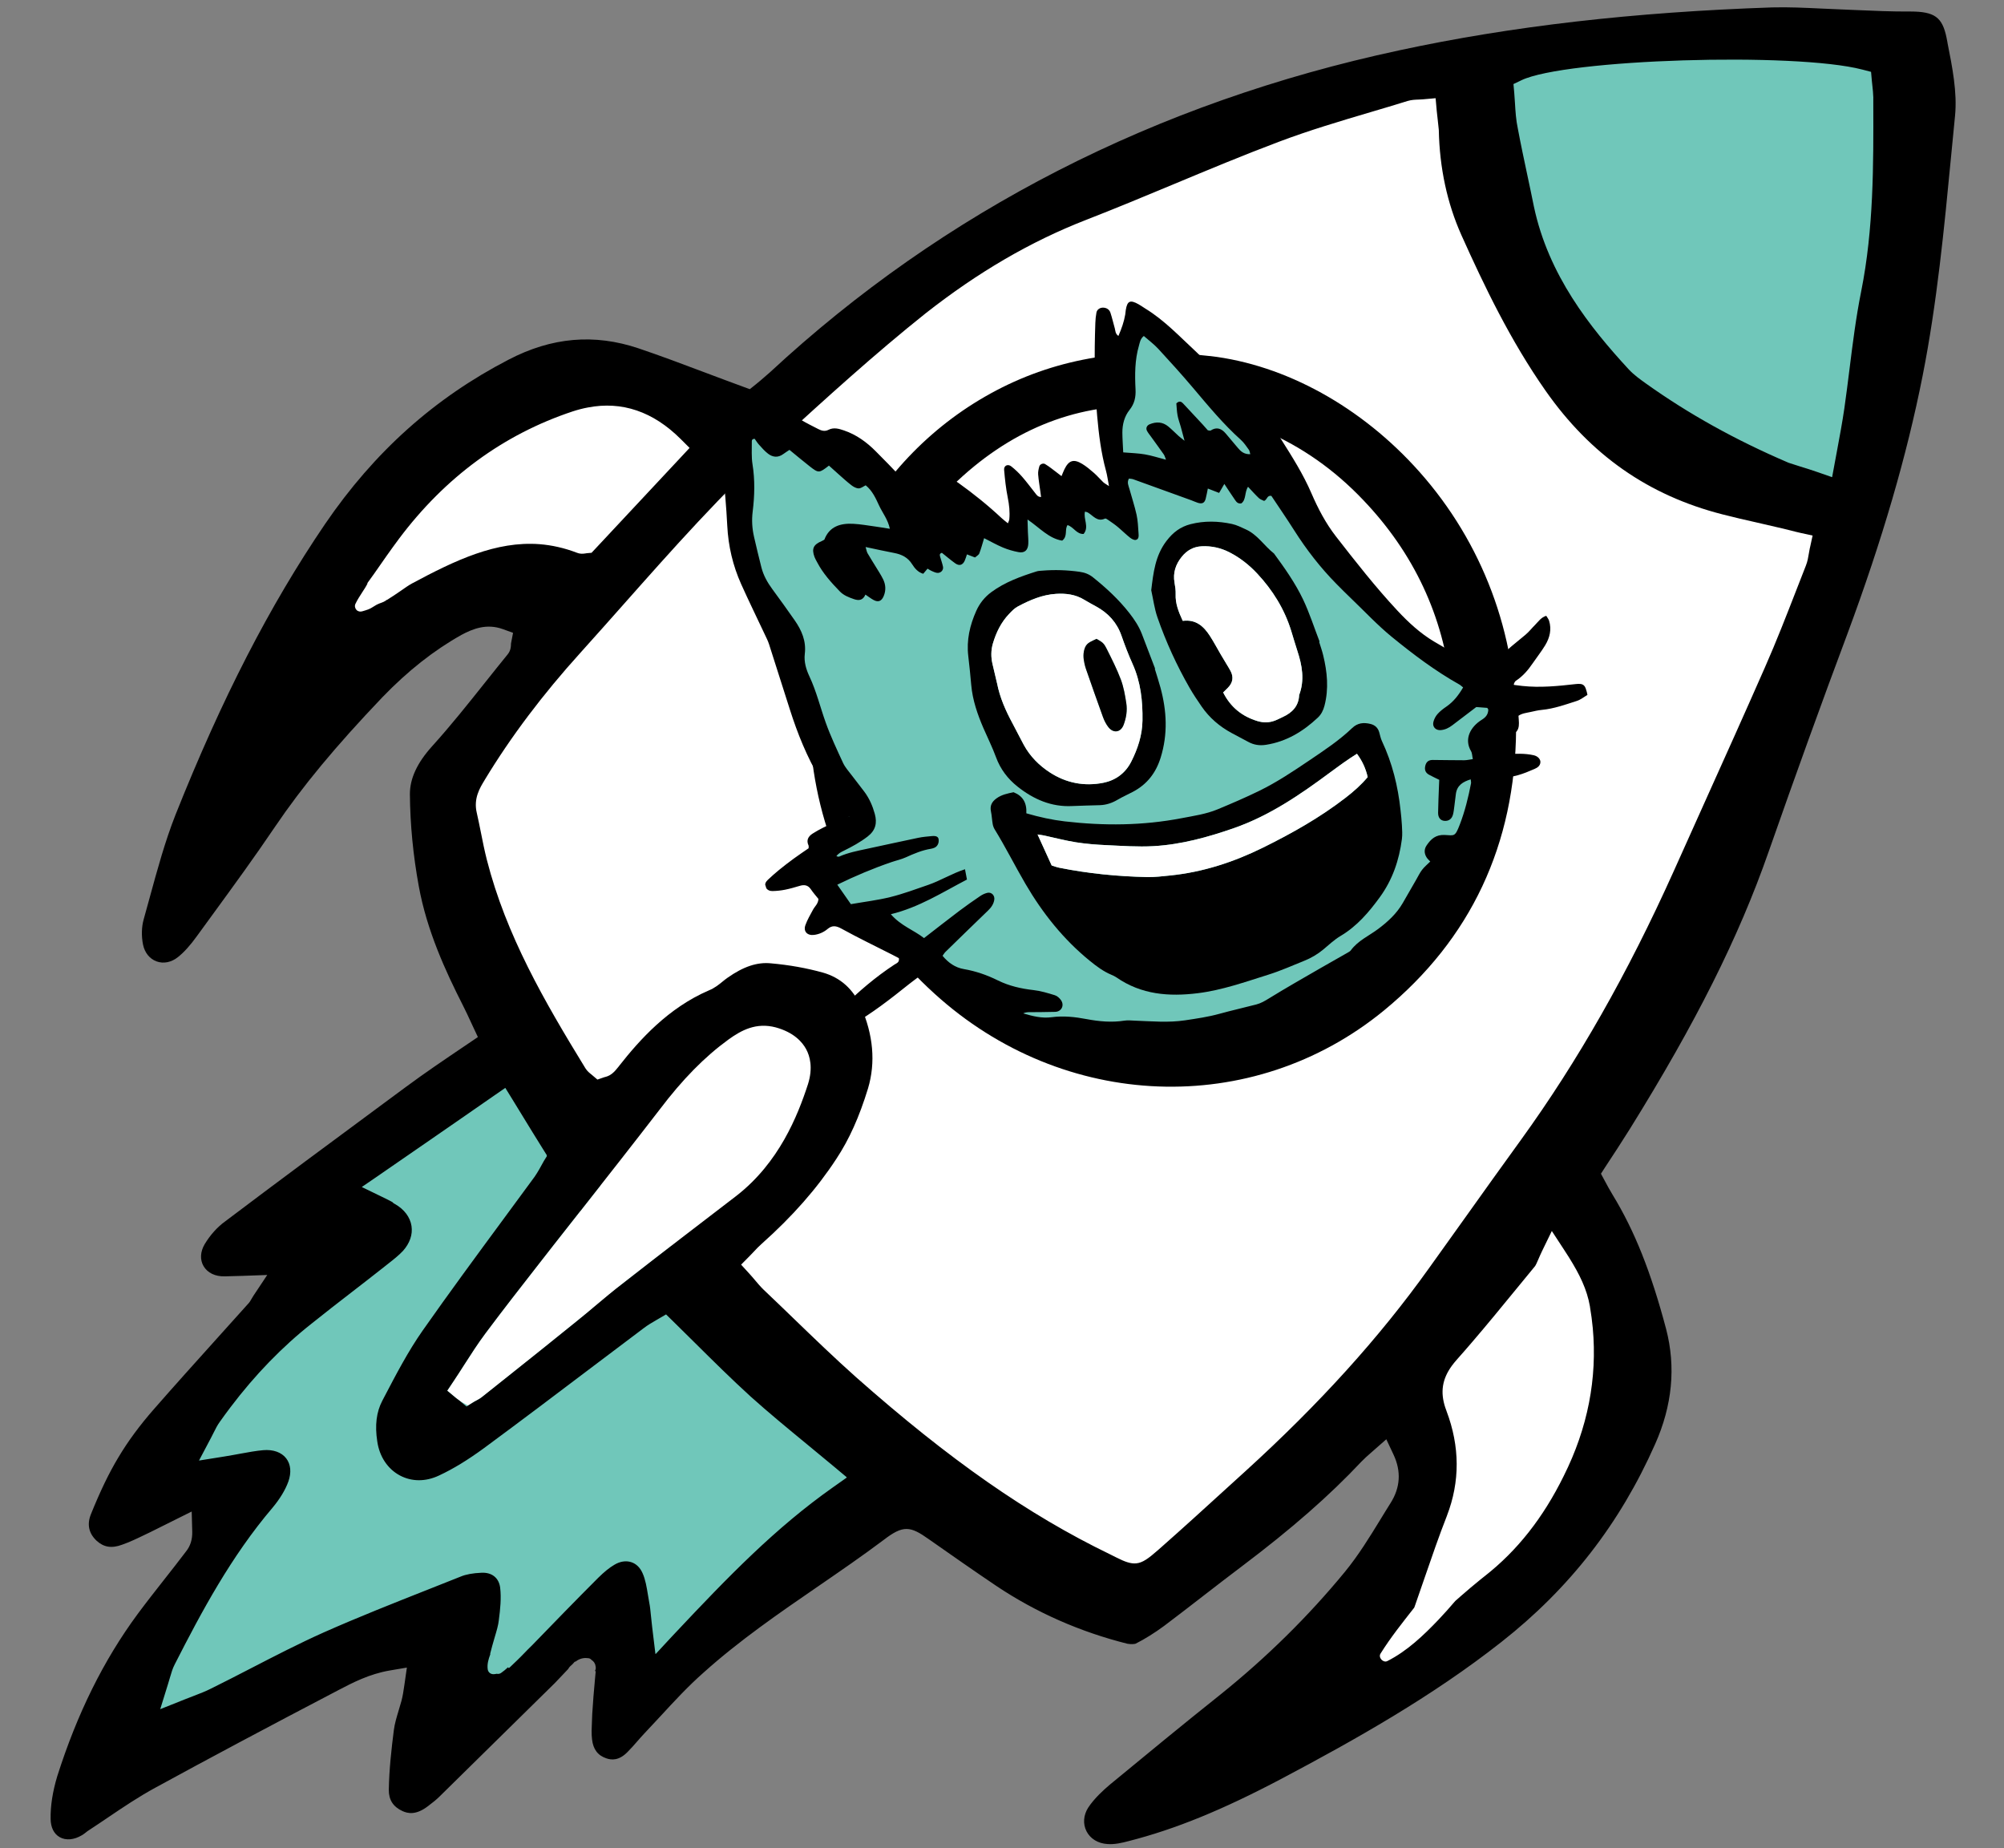 <svg width="167" height="154" viewBox="0 0 167 154" fill="none" xmlns="http://www.w3.org/2000/svg">
<rect x="0" y="0" width="167" height="154" fill="#808080" stroke="none"/>
<g clip-path="url(#clip0_329_4092)">
<path d="M25.5 100.5L43.5 87L74.499 124L50.999 142.5V134L35.499 146L39.499 134L7.999 148L20.5 124C17.5 124 11.7 123.7 12.5 122.5C13.3 121.3 24.833 109 30.5 103L25.5 100.5Z" fill="#70C7BA"/>
<path d="M151.862 38.35C150.859 38.013 150.144 37.834 149.448 37.531C145.341 35.797 141.441 33.651 137.804 31.055C137.35 30.73 136.898 30.436 136.526 30.013C133.026 26.218 129.991 22.17 128.888 16.947C128.454 14.796 127.959 12.651 127.555 10.498C127.379 9.54 127.351 8.539 127.268 7.604C130.679 5.963 149.574 5.409 154.957 6.786C154.992 7.178 155.065 7.658 155.077 8.144C155.094 13.463 155.141 18.78 154.088 24.043C153.462 27.261 153.148 30.573 152.678 33.838C152.469 35.255 152.167 36.65 151.862 38.35Z" fill="white"/>
<path d="M152.688 39.745L151.525 39.356C151.19 39.243 150.89 39.148 150.611 39.063C150.036 38.883 149.538 38.727 149.026 38.505C144.79 36.716 140.804 34.501 137.191 31.921L137.015 31.797C136.584 31.491 136.136 31.178 135.73 30.716C132.52 27.236 129.06 22.889 127.852 17.17C127.678 16.303 127.496 15.447 127.313 14.591C127.042 13.316 126.761 12 126.517 10.696C126.381 9.948 126.327 9.205 126.275 8.489C126.258 8.223 126.238 7.96 126.214 7.701L126.15 6.971L126.812 6.653C130.433 4.911 149.552 4.314 155.224 5.765L155.952 5.949L156.019 6.698C156.029 6.815 156.04 6.942 156.058 7.071C156.092 7.387 156.133 7.746 156.142 8.122L156.143 8.572C156.159 13.715 156.178 19.032 155.131 24.258C154.722 26.365 154.441 28.57 154.168 30.704C154.03 31.784 153.889 32.9 153.731 33.997C153.595 34.93 153.418 35.849 153.231 36.823C153.127 37.368 153.017 37.937 152.91 38.546L152.692 39.754L152.688 39.745ZM128.383 8.32C128.383 8.32 128.384 8.329 128.384 8.335C128.431 8.994 128.479 9.677 128.596 10.305C128.837 11.579 129.114 12.883 129.381 14.142C129.564 15.008 129.75 15.87 129.924 16.736C131.021 21.93 134.118 25.842 137.301 29.293C137.558 29.583 137.869 29.805 138.233 30.062L138.417 30.191C141.904 32.682 145.755 34.821 149.856 36.555C150.22 36.714 150.59 36.833 151.034 36.976C151.069 36.787 151.104 36.602 151.14 36.419C151.323 35.467 151.492 34.57 151.623 33.685C151.777 32.607 151.919 31.5 152.055 30.43C152.331 28.262 152.618 26.023 153.042 23.841C154.046 18.817 154.03 13.61 154.014 8.572L154.013 8.147C154.008 7.992 153.996 7.826 153.978 7.657C148.104 6.531 132.567 7.124 128.38 8.323L128.383 8.32Z" fill="white"/>
<path d="M62.502 34.5C74.502 20.1 107.501 9.167 122.5 5.5L158 3.5L158 28C158 32.5 144 71.5 142.5 76.5C141.3 80.5 124 105.167 115.5 117C109.833 122.5 97.5 133.5 93.5 133.5C88.5 133.5 64.5 109.5 53.5 102C44.7 96 38.835 75.167 37.002 65.5C40.502 61.167 50.501 48.9 62.502 34.5Z" fill="white"/>
<path d="M133.501 35C128.302 32.2 124.335 17.167 123.001 10L123.001 6C123.001 4.4 133.001 3 138.001 2.5L159.001 4L159.001 16L153.501 42.5C149.001 41.167 138.7 37.8 133.501 35Z" fill="#70C7BA"/>
<path d="M50.501 30.5L61.999 36L47.999 49L42.999 49L36.499 51.5L22.999 62L25.999 51.5L40.499 34L50.501 30.5Z" fill="white"/>
<path d="M119.499 121.5L115.999 116.5L131.499 99L136.499 115L131.499 127.5L119.499 138.5L111.499 142.5L119.499 121.5Z" fill="white"/>
<path d="M38.684 115.666C39.569 114.341 40.362 112.993 41.313 111.723C43.161 109.248 45.075 106.827 46.958 104.41C49.908 100.651 52.891 96.92 55.805 93.103C57.411 90.984 59.186 89.063 61.326 87.474C62.24 86.815 63.165 86.276 64.382 86.624C66.098 87.111 66.871 88.288 66.325 90.01C65.229 93.421 63.652 96.541 60.749 98.776C57.563 101.248 54.371 103.66 51.216 106.13C49.908 107.158 48.697 108.239 47.389 109.267C44.78 111.384 42.168 113.471 39.526 115.561C39.355 115.698 39.15 115.777 38.977 115.883C38.881 115.831 38.782 115.748 38.684 115.666Z" fill="white"/>
<path d="M39.007 117.109L38.467 116.813C38.278 116.712 38.127 116.582 38.002 116.481L37.27 115.871L37.798 115.079C38.096 114.633 38.385 114.184 38.67 113.736C39.231 112.863 39.811 111.957 40.46 111.087C41.936 109.11 43.473 107.143 44.961 105.238L46.116 103.758C46.962 102.679 47.809 101.604 48.66 100.528C50.736 97.896 52.882 95.175 54.957 92.458C56.8 90.026 58.677 88.117 60.688 86.621C61.445 86.077 62.828 85.078 64.669 85.605C65.845 85.938 66.713 86.57 67.175 87.428C67.485 88.003 67.762 88.973 67.333 90.331C66.468 93.019 64.916 96.906 61.392 99.616C60.021 100.68 58.646 101.733 57.274 102.788C55.495 104.153 53.659 105.563 51.865 106.966C51.225 107.467 50.591 108.001 49.98 108.511C49.355 109.035 48.706 109.576 48.041 110.1C45.611 112.074 43.036 114.133 40.181 116.394C39.999 116.54 39.804 116.64 39.665 116.713C39.618 116.739 39.572 116.761 39.528 116.786L39.004 117.109L39.007 117.109ZM63.497 87.582C63.021 87.624 62.555 87.891 61.944 88.334C60.081 89.716 58.394 91.438 56.647 93.743C54.56 96.476 52.407 99.204 50.327 101.842C49.48 102.915 48.633 103.991 47.789 105.066L46.634 106.546C45.307 108.242 43.942 109.99 42.617 111.747C44.039 110.611 45.399 109.517 46.718 108.445C47.371 107.931 48.005 107.4 48.619 106.887C49.245 106.363 49.89 105.822 50.558 105.297C52.361 103.887 54.202 102.474 55.984 101.106C57.354 100.056 58.726 99.004 60.097 97.94C62.456 96.125 64.064 93.58 65.314 89.686C65.478 89.166 65.477 88.744 65.309 88.433C65.076 88.001 64.517 87.765 64.09 87.645C63.884 87.587 63.687 87.565 63.494 87.582L63.497 87.582Z" fill="white"/>
<path d="M162.291 3.55L162.208 3.122C161.857 1.429 161.21 0.964 159.209 0.959C157.671 0.971 156.13 0.901 154.637 0.836C154.277 0.82 153.913 0.803 153.553 0.79C152.962 0.769 152.36 0.741 151.761 0.712C150.415 0.649 149.022 0.581 147.682 0.618C136.116 1.01 125.949 2.181 116.604 4.194C96.296 8.55 78.656 17.576 64.166 31.017C63.608 31.517 63.095 31.936 62.95 32.053L62.485 32.425L61.922 32.22C60.813 31.814 59.74 31.41 58.686 31.014C56.802 30.303 55.018 29.634 53.209 29.023C49.524 27.787 45.984 28.093 42.389 29.963C36.2 33.167 31.195 37.647 27.086 43.665C22.458 50.474 18.496 58.175 14.62 67.9C13.754 70.099 13.105 72.48 12.476 74.78C12.308 75.391 12.143 75.999 11.972 76.607C11.796 77.228 11.776 77.99 11.919 78.707C12.061 79.384 12.475 79.898 13.053 80.105C13.634 80.315 14.285 80.181 14.835 79.74C15.352 79.326 15.853 78.77 16.408 77.998C16.849 77.387 17.291 76.782 17.733 76.18C19.457 73.816 21.243 71.368 22.907 68.903C25.191 65.529 27.954 62.194 31.862 58.097C33.981 55.902 36.132 54.203 38.446 52.903C39.41 52.385 40.558 51.931 41.906 52.419L42.754 52.727L42.584 53.614C42.58 53.639 42.582 53.663 42.581 53.682C42.579 53.837 42.572 54.199 42.303 54.524C41.689 55.278 41.076 56.047 40.46 56.82C39.035 58.609 37.564 60.461 35.991 62.197C34.754 63.575 34.155 64.875 34.158 66.17C34.178 68.692 34.429 71.279 34.901 73.849C35.573 77.544 37.132 80.924 38.565 83.746C38.805 84.218 39.023 84.685 39.249 85.178L39.824 86.408L38.722 87.153C37.013 88.308 35.4 89.397 33.84 90.552L32.031 91.889C27.676 95.107 23.171 98.435 18.76 101.768C18.114 102.233 17.519 102.897 17.063 103.652C16.688 104.284 16.65 104.956 16.962 105.491C17.292 106.055 17.937 106.365 18.729 106.344C19.184 106.334 19.636 106.324 20.206 106.304L22.27 106.23L21.127 107.949C21.052 108.062 21.002 108.149 20.963 108.219C20.887 108.356 20.792 108.523 20.633 108.68C19.778 109.638 18.917 110.59 18.056 111.545C16.346 113.446 14.575 115.409 12.866 117.364C11.656 118.74 10.671 120.074 9.859 121.438C9.075 122.743 8.348 124.251 7.568 126.185C7.241 127.02 7.398 127.754 8.039 128.363C8.642 128.92 9.308 129.028 10.182 128.701C10.819 128.48 11.42 128.19 12.052 127.884L12.496 127.672L15.975 125.939L16.02 127.602C16.037 128.275 15.864 128.826 15.485 129.288C14.892 130.071 14.283 130.849 13.69 131.601C12.95 132.542 12.185 133.516 11.468 134.483C8.621 138.345 6.43 142.773 4.767 148.007C4.384 149.282 4.199 150.478 4.218 151.553C4.227 152.264 4.496 152.802 4.98 153.073C5.495 153.361 6.168 153.302 6.826 152.909L6.858 152.891C6.93 152.851 7.013 152.786 7.112 152.71C7.223 152.621 7.351 152.521 7.504 152.429C7.993 152.112 8.497 151.769 9.005 151.426C10.27 150.571 11.578 149.689 12.965 148.939C17.361 146.536 22.076 144.022 28.248 140.795C29.373 140.208 30.773 139.476 32.471 139.185L33.906 138.942L33.7 140.38C33.624 140.898 33.562 141.326 33.449 141.737C33.378 141.996 33.303 142.249 33.225 142.502C33.052 143.08 32.887 143.624 32.821 144.147C32.618 145.734 32.429 147.432 32.4 149.122C32.392 149.962 32.766 150.546 33.546 150.9C33.977 151.095 34.667 151.265 35.688 150.469C36.101 150.162 36.381 149.927 36.616 149.696C38.221 148.112 39.829 146.531 41.44 144.95C43.039 143.379 44.639 141.807 46.241 140.227C46.438 140.012 46.641 139.802 46.845 139.592C47.017 139.413 47.193 139.233 47.359 139.048C47.392 138.972 47.443 138.904 47.505 138.846C47.575 138.782 47.648 138.715 47.718 138.648L47.907 138.44L47.945 138.455C48.001 138.41 48.062 138.368 48.125 138.332C48.414 138.164 48.717 138.112 49.047 138.162C49.157 138.177 49.245 138.239 49.31 138.321C49.336 138.337 49.362 138.353 49.384 138.369C49.407 138.389 49.428 138.411 49.448 138.434C49.468 138.456 49.491 138.478 49.509 138.504C49.537 138.544 49.559 138.594 49.581 138.638C49.589 138.649 49.593 138.664 49.597 138.676C49.611 138.726 49.624 138.777 49.632 138.828C49.632 138.828 49.632 138.831 49.632 138.834C49.665 138.965 49.651 139.109 49.578 139.219L49.642 139.253L49.577 139.952C49.488 140.872 49.421 141.759 49.353 142.808C49.347 143.016 49.338 143.223 49.329 143.428C49.304 143.965 49.279 144.472 49.338 144.932C49.433 145.76 49.825 146.27 50.539 146.507C50.94 146.639 51.559 146.727 52.295 145.974C52.566 145.704 52.814 145.42 53.079 145.117C53.289 144.876 53.499 144.636 53.724 144.4C54.18 143.921 54.624 143.441 55.071 142.957C56.188 141.745 57.345 140.493 58.614 139.374C61.602 136.688 64.946 134.39 68.181 132.169C70.001 130.918 71.881 129.626 73.663 128.288C75.268 127.054 75.864 127.156 77.373 128.226L77.496 128.312C79.306 129.581 81.177 130.892 83.049 132.152C86.346 134.353 90.014 135.97 93.948 136.955C94.288 137.016 94.574 136.978 94.647 136.945C95.403 136.561 96.195 136.068 96.992 135.483C98.078 134.666 99.185 133.811 100.254 132.983C101.324 132.155 102.431 131.3 103.531 130.472C107.646 127.367 110.794 124.609 113.439 121.795C113.684 121.537 113.94 121.31 114.268 121.025L115.526 119.919L116.126 121.195C116.782 122.59 116.696 123.951 115.874 125.243C115.591 125.688 115.316 126.144 115.037 126.598C114.136 128.067 113.204 129.588 112.071 130.969C109.036 134.663 105.55 138.098 101.71 141.182C98.606 143.653 95.503 146.21 92.506 148.68C91.982 149.122 91.211 149.814 90.685 150.606C90.285 151.237 90.228 151.966 90.544 152.583C90.865 153.208 91.501 153.595 92.29 153.644C92.863 153.69 93.477 153.554 94.056 153.399C97.936 152.409 101.865 150.807 106.806 148.197C112.91 144.964 119.354 141.348 125.115 136.81C130.802 132.34 134.993 126.947 137.926 120.325C139.362 117.108 139.667 113.876 138.84 110.721C137.586 105.985 136.212 102.54 134.387 99.552C134.16 99.186 133.934 98.763 133.712 98.35L133.413 97.793L133.757 97.258C134.435 96.231 135.156 95.13 135.829 94.051C141.336 85.194 144.898 78.085 147.373 71.002C149.68 64.42 151.831 58.473 153.947 52.821C156.854 44.985 158.905 37.952 160.216 31.323C161.417 25.259 162.017 19.012 162.596 12.973C162.702 11.866 162.81 10.759 162.919 9.655C163.114 7.712 162.695 5.597 162.288 3.553L162.291 3.55ZM34.328 48.616C34.053 48.768 33.766 48.967 33.466 49.179C33.28 49.308 33.097 49.437 32.91 49.557L32.254 49.983L32.244 49.972L32.233 49.979C32.148 50.051 32.049 50.108 31.947 50.154C31.836 50.206 31.721 50.241 31.609 50.284C31.55 50.307 31.492 50.334 31.434 50.363C31.419 50.371 31.407 50.378 31.396 50.382C31.39 50.383 31.384 50.389 31.375 50.393C31.332 50.418 31.292 50.443 31.248 50.468C31.072 50.575 30.897 50.691 30.706 50.769C30.539 50.838 30.363 50.878 30.192 50.933C30.014 50.988 29.828 50.95 29.701 50.812C29.579 50.68 29.54 50.477 29.62 50.312C29.779 49.978 29.979 49.669 30.18 49.359C30.228 49.282 30.279 49.207 30.327 49.13C30.284 49.197 30.321 49.139 30.343 49.107C30.369 49.065 30.393 49.027 30.42 48.985C30.494 48.863 30.566 48.741 30.63 48.613L30.624 48.608L30.607 48.594L31.173 47.808C31.842 46.846 32.532 45.851 33.249 44.89C37.099 39.756 41.969 36.188 47.723 34.278C48.148 34.14 48.567 34.03 48.983 33.953C51.826 33.403 54.431 34.287 56.741 36.597L57.465 37.32L56.462 38.394C54.147 40.871 51.837 43.348 49.573 45.763L49.295 46.058L48.891 46.094C48.855 46.097 48.825 46.103 48.804 46.108C48.774 46.11 48.729 46.12 48.678 46.125C48.678 46.125 48.672 46.126 48.669 46.126C48.639 46.129 48.605 46.131 48.572 46.134C48.439 46.14 48.268 46.131 48.082 46.056C47.012 45.647 45.973 45.42 44.956 45.34C41.338 45.071 37.959 46.667 34.334 48.613L34.328 48.616ZM70.54 123.126L69.413 123.922C64.626 127.3 60.745 131.294 56.17 136.164L55.945 136.403L54.649 137.801L54.648 137.783L54.62 137.813L54.347 135.563C54.302 135.193 54.271 134.876 54.242 134.593C54.203 134.183 54.171 133.86 54.111 133.562C54.07 133.334 54.032 133.116 53.997 132.897C53.89 132.234 53.786 131.611 53.55 131.082C53.344 130.607 53.015 130.29 52.599 130.157C52.16 130.016 51.659 130.094 51.192 130.379C50.779 130.622 50.359 130.961 49.853 131.459C47.993 133.318 46.127 135.241 44.322 137.104L44.294 137.131C44.092 137.322 43.9 137.522 43.708 137.721C43.496 137.938 43.284 138.157 43.065 138.365L42.505 138.901L42.502 138.902L42.409 138.986L42.33 138.92C42.151 139.088 41.961 139.245 41.758 139.387C41.652 139.464 41.517 139.485 41.39 139.457C41.306 139.476 41.222 139.49 41.134 139.492C40.88 139.499 40.676 139.332 40.642 139.079C40.585 138.649 40.705 138.25 40.849 137.857L40.863 137.804L40.846 137.79L41.017 137.139C41.083 136.89 41.155 136.644 41.23 136.397C41.38 135.897 41.524 135.422 41.572 134.968L41.575 134.934C41.684 134.112 41.785 133.155 41.679 132.273C41.571 131.465 40.991 130.999 40.125 131.04C39.392 131.072 38.824 131.177 38.393 131.358C37.491 131.718 36.604 132.07 35.717 132.42C32.832 133.561 29.848 134.738 26.969 136.016C24.919 136.934 22.881 137.984 20.91 139.002C19.822 139.564 18.697 140.144 17.576 140.697C17.13 140.922 16.669 141.1 16.137 141.305C15.916 141.389 15.678 141.483 15.413 141.585L13.352 142.407L14.009 140.287C14.068 140.099 14.114 139.931 14.159 139.784C14.285 139.353 14.382 139.016 14.562 138.672C16.791 134.296 19.26 129.677 22.707 125.627C23.32 124.895 23.779 124.139 24.028 123.448C24.295 122.695 24.234 122.004 23.849 121.509C23.458 121.002 22.761 120.754 21.931 120.828C21.325 120.882 20.714 120.994 20.008 121.123C19.592 121.2 19.153 121.282 18.679 121.357L16.583 121.692L17.575 119.816C17.661 119.654 17.733 119.507 17.8 119.374C17.963 119.049 18.115 118.74 18.335 118.441C18.618 118.039 18.909 117.645 19.205 117.254C21.249 114.552 23.522 112.206 25.977 110.273C27.061 109.401 28.191 108.529 29.283 107.683C30.171 106.996 31.062 106.309 31.945 105.61C32.073 105.508 32.206 105.402 32.343 105.295C32.795 104.942 33.221 104.606 33.577 104.228C34.152 103.587 34.401 102.859 34.292 102.148C34.178 101.41 33.688 100.761 32.917 100.321L32.801 100.256L32.705 100.164C32.705 100.164 32.682 100.151 32.673 100.142C32.468 100.033 32.213 99.9 31.791 99.698L30.148 98.901L31.656 97.87C31.656 97.87 31.682 97.853 31.693 97.842C33.108 96.868 34.484 95.919 35.839 94.981C36.552 94.489 37.257 94 37.964 93.512C37.996 93.491 38.027 93.467 38.062 93.445C39.098 92.724 40.138 92.005 41.19 91.276L42.109 90.641L42.695 91.592C42.98 92.053 43.261 92.515 43.542 92.974C44.1 93.888 44.659 94.799 45.247 95.738L45.577 96.265L45.553 96.307L45.571 96.333L45.318 96.741L45.279 96.812C45.062 97.211 44.837 97.623 44.565 98.025L44.544 98.054C43.689 99.218 42.832 100.383 41.974 101.548C39.736 104.584 37.424 107.723 35.232 110.846C34.015 112.578 32.996 114.533 32.009 116.421L31.853 116.72C31.367 117.651 31.231 118.755 31.439 120.099C31.62 121.36 32.305 122.387 33.314 122.93C34.307 123.462 35.469 123.466 36.586 122.938C37.76 122.392 38.983 121.645 40.336 120.655C43.398 118.398 46.499 116.054 49.496 113.787C50.875 112.747 52.254 111.703 53.637 110.665C53.975 110.403 54.308 110.213 54.727 109.969L55.505 109.516L56.081 110.079C56.687 110.67 57.284 111.265 57.884 111.859C59.395 113.358 60.959 114.907 62.543 116.35C64.044 117.697 65.592 118.971 67.232 120.321C67.977 120.936 68.738 121.559 69.51 122.205L70.568 123.09L70.53 123.114L70.54 123.123L70.54 123.126ZM48.364 100.904C50.538 98.141 52.787 95.281 54.962 92.458C56.878 89.928 58.705 88.069 60.698 86.618C61.784 85.834 63.012 85.171 64.646 85.601C66.155 86.017 66.852 86.816 67.176 87.41C67.488 87.985 67.766 88.957 67.332 90.331C66.463 93.008 64.903 96.874 61.397 99.612L61.371 99.633C58.245 102.027 55.011 104.504 51.864 106.966C51.095 107.552 50.342 108.184 49.612 108.799C49.103 109.228 48.577 109.673 48.046 110.097C46.189 111.606 44.283 113.122 42.44 114.591C41.685 115.193 40.932 115.792 40.179 116.391C39.992 116.541 39.8 116.64 39.661 116.714C39.614 116.739 39.568 116.761 39.524 116.787L38.876 117.188L38.291 116.699C38.268 116.679 38.242 116.663 38.22 116.647C38.145 116.596 38.074 116.545 37.998 116.481L37.266 115.871L37.795 115.079C38.093 114.633 38.381 114.185 38.667 113.737C39.227 112.863 39.807 111.957 40.456 111.088C41.932 109.111 43.469 107.144 44.957 105.239L46.112 103.759C46.86 102.804 47.609 101.853 48.357 100.902L48.364 100.904ZM130.308 122.976C130.308 122.976 130.308 122.979 130.305 122.982C130.305 122.982 130.305 122.985 130.306 122.988C128.587 126.47 126.439 129.197 123.736 131.316C123.736 131.316 123.736 131.316 123.733 131.317C123.616 131.406 123.503 131.501 123.386 131.594C122.839 132.035 122.299 132.493 121.748 132.974C121.59 133.112 121.429 133.251 121.272 133.393C120.82 133.923 120.356 134.445 119.878 134.949C118.623 136.265 117.249 137.573 115.611 138.399C115.267 138.573 114.837 138.106 115.042 137.781C115.883 136.432 116.874 135.195 117.854 133.946L117.957 133.66C117.957 133.66 117.962 133.645 117.964 133.638C118.226 132.891 118.472 132.173 118.712 131.477C119.333 129.673 119.92 127.967 120.57 126.313C120.572 126.304 120.577 126.294 120.579 126.285C121.672 123.454 121.661 120.524 120.544 117.57C120.544 117.57 120.543 117.564 120.543 117.561C120.504 117.461 120.468 117.361 120.434 117.261C120.017 115.981 120.183 114.905 120.984 113.8C121.109 113.631 121.246 113.46 121.401 113.286C121.838 112.797 122.268 112.299 122.698 111.799C123.932 110.361 125.142 108.882 126.324 107.439C126.856 106.786 127.388 106.137 127.924 105.49C127.999 105.38 128.09 105.169 128.196 104.925C128.284 104.723 128.38 104.498 128.501 104.247L129.318 102.566L130.342 104.132C130.483 104.345 130.617 104.555 130.745 104.759C131.641 106.191 132.247 107.429 132.495 108.852C132.496 108.867 132.497 108.882 132.499 108.897C132.6 109.484 132.676 110.067 132.731 110.652C133.116 114.854 132.307 118.988 130.313 122.972L130.308 122.976ZM150.82 45.661C150.785 45.819 150.762 45.967 150.739 46.112C150.685 46.439 150.63 46.779 150.491 47.126C150.228 47.791 149.971 48.458 149.711 49.123C148.881 51.255 148.025 53.46 147.086 55.586C145.414 59.39 143.685 63.232 142.011 66.947C141.163 68.829 140.317 70.71 139.472 72.598C135.643 81.111 131.477 88.433 126.741 94.98C125.215 97.08 123.674 99.242 122.184 101.33C121.146 102.787 120.105 104.242 119.06 105.697C114.949 111.447 109.946 116.976 103.768 122.594L102.26 123.965C100.468 125.599 98.617 127.287 96.776 128.91L96.499 129.154C95.712 129.844 95.225 130.21 94.673 130.259C94.235 130.298 93.759 130.136 93.058 129.782C92.896 129.699 92.708 129.603 92.489 129.498C85.658 126.192 79.135 121.641 71.337 114.745C69.558 113.16 67.835 111.498 66.172 109.891C65.334 109.081 64.492 108.268 63.642 107.465C63.359 107.189 63.128 106.914 62.904 106.648C62.761 106.479 62.611 106.3 62.44 106.115L61.759 105.37L62.468 104.653C62.594 104.526 62.707 104.404 62.819 104.287C63.032 104.058 63.238 103.84 63.475 103.633C66.048 101.34 68.083 99.024 69.692 96.561C70.766 94.936 71.604 93.071 72.335 90.686C72.979 88.525 72.778 86.222 71.736 83.846C71.088 82.398 70.028 81.453 68.586 81.039C67.202 80.655 65.778 80.401 64.242 80.264C63.101 80.149 61.958 80.531 60.63 81.464C60.498 81.554 60.367 81.66 60.228 81.773C59.911 82.032 59.551 82.326 59.078 82.517C55.684 83.977 53.305 86.636 51.608 88.793L51.59 88.82C51.562 88.852 51.532 88.888 51.505 88.924C51.376 89.085 51.22 89.284 50.999 89.459C50.766 89.647 50.522 89.711 50.391 89.744L50.353 89.753L49.786 89.95L49.283 89.523C49.143 89.414 48.934 89.25 48.781 89.002C45.371 83.44 42.178 77.931 40.57 71.636C40.378 70.881 40.224 70.113 40.077 69.372C39.968 68.832 39.857 68.27 39.733 67.733C39.445 66.537 39.986 65.649 40.382 65.003L40.413 64.948C42.561 61.398 45.237 57.846 48.366 54.39C49.576 53.048 50.797 51.672 51.98 50.338C56.018 45.783 60.194 41.073 64.798 36.869C68.767 33.245 72.871 29.502 77.156 26.089C81.542 22.65 85.905 20.112 90.499 18.324C92.947 17.373 95.422 16.342 97.815 15.345C100.671 14.154 103.626 12.922 106.566 11.815C109.069 10.869 111.682 10.093 114.209 9.345C115.241 9.041 116.274 8.733 117.304 8.413C117.639 8.314 117.933 8.306 118.218 8.296C118.33 8.292 118.448 8.287 118.578 8.276L119.634 8.182L119.728 9.238C119.749 9.479 119.776 9.714 119.807 9.952C119.839 10.216 119.869 10.487 119.895 10.774L119.901 10.846C119.965 13.994 120.597 16.927 121.774 19.568C123.696 23.852 125.878 28.392 128.803 32.563C132.55 37.91 137.368 41.277 143.531 42.855C144.49 43.104 145.477 43.329 146.43 43.543C147.118 43.697 147.804 43.855 148.488 44.02C148.717 44.069 148.966 44.132 149.225 44.2C149.47 44.264 149.729 44.332 150.017 44.395L151.05 44.622L150.826 45.655L150.82 45.661ZM156.108 8.149L156.108 8.599C156.124 13.743 156.143 19.059 155.097 24.285C154.669 26.415 154.392 28.611 154.128 30.735C153.993 31.812 153.854 32.925 153.696 34.024C153.524 35.201 153.312 36.333 153.069 37.641L152.676 39.758L151.509 39.351C150.941 39.152 150.46 39.004 149.991 38.86C149.675 38.763 149.375 38.668 149.083 38.569L149.001 38.537C144.591 36.645 140.718 34.49 137.159 31.951C136.672 31.602 136.166 31.243 135.726 30.774C132.496 27.272 129.036 22.927 127.824 17.203C127.65 16.337 127.468 15.48 127.285 14.624C127.014 13.349 126.733 12.033 126.489 10.729C126.334 10.01 126.288 9.282 126.246 8.574C126.23 8.292 126.211 8.014 126.187 7.734L126.122 7.004L126.784 6.686C130.446 4.926 149.568 4.327 155.199 5.798L155.921 5.986L155.987 6.728C155.999 6.858 156.014 6.99 156.029 7.126C156.062 7.433 156.102 7.779 156.111 8.152L156.108 8.149Z" fill="black"/>
<path d="M100.825 29.667C94.034 28.868 88.215 29.805 83.035 32.524C77.873 35.236 73.701 39.478 70.97 44.786C68.209 50.155 67.05 56.382 67.62 62.793C68.432 70.529 71.978 77.442 77.871 82.787C88.626 92.571 104.377 93.163 115.324 84.197C122.564 78.248 126.273 70.365 126.342 60.765C126.397 52.836 123.537 45.215 118.281 39.306C113.48 33.906 107.117 30.391 100.828 29.663L100.825 29.667ZM120.921 57.318L120.922 57.336C121.911 68.46 116.126 78.811 106.53 83.096C104.102 84.178 101.569 84.823 99.019 85.049C91.996 85.674 84.861 83.118 79.5 77.753C74.499 72.733 71.664 65.769 71.721 58.646C71.779 51.662 74.495 45.206 79.374 40.467C84.051 35.913 89.45 33.678 95.417 33.823C102.7 34.003 108.808 36.629 113.577 41.636C117.82 46.069 120.29 51.348 120.918 57.319L120.921 57.318Z" fill="black"/>
<path d="M71.885 67.269C71.541 67.5 71.267 67.689 70.993 67.877C69.865 68.6 68.921 69.516 68.162 70.624C67.416 71.707 67.381 72.134 68.198 73.296C68.82 74.164 69.448 75.052 70.19 75.841C70.786 76.489 71.454 76.969 72.29 77.251C73.243 77.58 74.165 77.94 75.093 78.319C76.407 78.869 77.616 79.618 78.669 80.603C79.863 81.71 81.273 82.439 82.828 82.895C83.633 83.145 84.371 84.867 85.182 85.136C85.899 85.372 87.94 86.243 88.701 86.216C90.141 86.166 91.114 86.031 92.53 86.239C93.857 86.431 94.821 86.345 96.13 86.21C98.064 86.008 100.315 85.666 102.244 85.382C103.517 85.197 104.936 84.067 106.227 83.939C106.447 83.912 107.584 83.411 107.745 83.257C108.283 82.779 107.994 83.051 108.654 82.764C110.617 81.094 109.007 82.652 111.202 80.702C111.676 80.285 115.281 77.992 115.761 77.594C117.312 76.302 115.973 75.808 117.727 75.712C118.517 74.831 118.116 73.873 118.217 73.862C118.778 73.793 118.552 73.64 118.759 73.098C118.986 72.487 119.916 72.392 120.124 71.787C120.144 71.718 119.48 71.128 119.501 71.059C119.694 70.542 119.802 70.487 120.334 70.593C120.553 70.63 120.765 70.71 120.984 70.746C121.365 70.836 121.701 70.712 121.921 70.415C122.07 70.223 122.194 70.019 122.293 69.801C122.399 69.539 122.442 69.276 122.505 69.007C122.776 67.53 122.984 66.052 123.274 64.569C123.549 63.173 123.893 61.798 124.213 60.41C124.31 59.985 124.606 59.664 124.883 59.35C125.07 59.147 125.256 58.944 125.418 58.727C125.619 58.436 125.632 58.141 125.412 57.835C124.924 57.195 124.326 56.673 123.656 56.256C121.604 54.998 119.526 53.79 117.604 52.346C117.412 52.197 117.207 52.073 116.997 51.93C116.651 51.684 116.291 51.462 115.996 51.179C114.728 49.97 113.453 48.804 112.377 47.41C111.412 46.17 110.408 44.941 109.424 43.706C109.179 43.387 108.948 43.042 108.723 42.717C108.076 41.835 107.391 40.965 106.777 40.053C106.089 39.039 105.471 37.982 104.802 36.962C104.523 36.528 104.211 36.125 103.894 35.703C102.8 34.316 101.622 32.995 100.375 31.717C98.728 30.021 97.164 28.259 95.569 26.527C95.415 26.366 95.286 26.219 95.12 26.083C94.892 25.883 94.645 25.96 94.569 26.253C94.542 26.366 94.526 26.516 94.561 26.63C94.848 27.893 94.508 29.08 93.981 30.2C93.506 31.22 93.313 32.278 93.264 33.395C93.214 34.513 93.108 35.648 92.957 36.776C92.8 37.947 92.863 39.093 93.032 40.246C93.147 41.022 93.439 41.764 93.674 42.523C93.709 42.637 93.738 42.732 93.809 42.96C93.623 42.83 93.524 42.777 93.438 42.7C92.642 42.01 91.866 41.314 91.038 40.655C90.619 40.306 90.141 40.038 89.676 39.745C89.576 39.693 89.49 39.615 89.378 39.588C89.246 39.566 89.052 39.543 88.969 39.61C88.886 39.677 88.888 39.885 88.923 39.999C89.028 40.34 89.172 40.67 89.31 40.981C89.44 41.336 89.57 41.691 89.72 42.04C89.682 42.052 89.669 42.077 89.631 42.088C89.52 41.998 89.384 41.894 89.273 41.804C88.546 41.134 87.838 40.459 87.13 39.783C87.014 39.674 86.88 39.445 86.695 39.585C86.472 39.737 86.637 39.936 86.709 40.101C87.025 40.856 87.342 41.61 87.645 42.39C87.735 42.612 87.767 42.852 87.829 43.186C87.662 43.05 87.544 43.004 87.471 42.902C86.634 42.079 85.792 41.237 84.956 40.414C84.863 40.318 84.79 40.215 84.685 40.144C84.58 40.073 84.467 40.045 84.349 39.998C84.327 40.13 84.287 40.267 84.284 40.393C84.276 40.437 84.313 40.488 84.325 40.526C84.523 41.234 84.601 41.959 84.554 42.68C84.522 42.981 84.554 43.283 84.528 43.603C84.509 43.88 84.466 44.142 84.427 44.487C84.26 44.352 84.155 44.28 84.069 44.203C83.058 43.288 81.99 42.454 80.863 41.7C80.683 41.589 80.487 41.359 80.256 41.555C80.039 41.726 80.159 41.98 80.224 42.189C80.419 42.752 80.652 43.304 80.847 43.868C80.964 44.248 81.043 44.639 81.059 45.092C80.953 45.02 80.861 44.924 80.756 44.852C79.978 44.219 79.219 43.581 78.409 42.978C78.138 42.771 77.769 42.656 77.432 42.573C76.938 42.456 76.752 42.659 76.936 43.122C77.276 43.953 77.276 44.826 77.415 45.678C77.42 45.697 77.388 45.727 77.355 45.821C77.251 45.687 77.153 45.571 77.093 45.444C76.324 44.101 75.408 42.887 74.436 41.69C73.97 41.127 73.575 40.521 73.129 39.952C72.592 39.224 72.036 38.501 71.505 37.792C71.463 37.722 71.401 37.658 71.346 37.613C71.271 37.573 71.153 37.527 71.096 37.544C71.02 37.568 70.954 37.692 70.959 37.774C70.966 38 70.993 38.221 71.012 38.485C70.888 38.419 70.795 38.386 70.714 38.328C70.429 38.145 70.144 37.963 69.84 37.787C68.922 37.239 68.004 36.691 67.093 36.161C66.888 36.037 66.679 35.832 66.437 35.99C66.194 36.148 66.32 36.421 66.353 36.66C66.363 36.761 66.355 36.868 66.369 37.05C66.159 36.907 65.985 36.816 65.843 36.693C65.343 36.286 64.843 35.879 64.343 35.472C63.763 35.007 63.156 34.591 62.459 34.287C61.861 34.035 61.678 34.112 61.462 34.761C61.051 36.053 61.06 37.361 61.22 38.684C61.31 39.446 61.343 40.226 61.414 40.995C61.459 41.542 61.522 42.084 61.586 42.626C61.633 43.048 61.667 43.495 61.715 43.917C61.837 44.649 61.921 45.392 62.1 46.106C62.355 47.13 62.666 48.136 62.914 49.141C63.118 49.868 63.443 50.516 63.793 51.178C64.228 51.979 64.657 52.762 65.035 53.581C65.251 54.013 65.379 54.493 65.52 54.949C65.749 55.689 65.959 56.435 66.207 57.17C66.359 57.663 66.569 58.139 66.74 58.627C67.387 60.382 68.281 61.998 69.411 63.5C69.984 64.279 70.526 65.089 71.061 65.88C71.385 66.321 71.607 66.772 71.885 67.269Z" fill="#70C7BA"/>
<g clip-path="url(#clip1_329_4092)">
<path d="M88.459 39.67C88.144 39.428 87.897 39.233 87.645 39.047C87.464 38.913 87.283 38.776 87.088 38.663C86.925 38.569 86.662 38.673 86.61 38.861C86.551 39.075 86.496 39.304 86.512 39.521C86.549 40.002 86.632 40.48 86.697 40.96C86.716 41.108 86.736 41.255 86.756 41.41C86.477 41.407 86.382 41.228 86.265 41.082C85.903 40.628 85.56 40.157 85.178 39.721C84.904 39.407 84.598 39.115 84.272 38.858C83.984 38.63 83.644 38.795 83.677 39.152C83.744 39.921 83.825 40.693 83.977 41.448C84.099 42.057 84.169 42.657 84.108 43.272C84.1 43.357 84.052 43.438 83.993 43.601C83.786 43.432 83.614 43.307 83.461 43.163C82.327 42.102 81.12 41.131 79.858 40.229C79.548 40.008 79.193 39.827 78.832 39.702C78.329 39.529 78.027 39.717 77.912 40.243C77.752 40.964 77.621 41.692 77.459 42.513C77.255 42.288 77.097 42.137 76.966 41.966C75.763 40.401 74.371 39.006 72.986 37.608C72.231 36.846 71.37 36.217 70.336 35.865C69.903 35.718 69.477 35.586 69.025 35.819C68.742 35.965 68.455 35.888 68.189 35.749C67.702 35.496 67.205 35.257 66.736 34.973C65.405 34.169 63.997 33.523 62.583 32.885C62.409 32.806 62.227 32.734 62.04 32.693C61.8 32.64 61.6 32.755 61.501 32.997C61.367 33.326 61.266 33.669 61.13 33.997C60.925 34.488 60.86 34.515 60.247 34.473C60.183 34.469 60.119 34.473 60.056 34.483C60.026 34.488 60 34.514 59.914 34.567C59.71 34.895 59.704 35.305 59.763 35.723C59.918 36.841 60.111 37.955 60.225 39.077C60.385 40.649 60.526 42.224 60.605 43.801C60.691 45.502 61.071 47.124 61.763 48.668C62.397 50.081 63.08 51.471 63.738 52.872C63.861 53.134 63.996 53.395 64.085 53.67C64.67 55.483 65.244 57.299 65.822 59.115C66.459 61.12 67.247 63.061 68.318 64.876C68.942 65.933 69.643 66.938 70.613 67.721C70.679 67.774 70.701 67.881 70.772 68.02C70.368 68.179 69.983 68.32 69.608 68.481C69.252 68.635 68.902 68.803 68.557 68.979C68.27 69.126 67.985 69.281 67.715 69.456C67.354 69.691 67.173 70.004 67.378 70.444C67.403 70.496 67.383 70.567 67.384 70.677C66.986 70.953 66.56 71.235 66.148 71.537C65.731 71.841 65.321 72.157 64.921 72.483C64.596 72.748 64.282 73.027 63.979 73.315C63.809 73.476 63.698 73.68 63.811 73.924C63.92 74.158 64.146 74.245 64.37 74.242C64.723 74.236 65.08 74.198 65.427 74.129C65.838 74.048 66.242 73.927 66.646 73.808C67.026 73.695 67.334 73.739 67.574 74.098C67.769 74.389 68.007 74.652 68.203 74.899C68.184 75.306 67.901 75.513 67.753 75.791C67.525 76.216 67.274 76.636 67.115 77.087C66.931 77.609 67.277 77.967 67.84 77.895C68.266 77.84 68.642 77.673 68.975 77.394C69.341 77.088 69.674 77.126 70.114 77.37C71.499 78.134 72.927 78.82 74.338 79.537C74.537 79.638 74.733 79.743 74.905 79.834C74.972 80.188 74.713 80.253 74.538 80.367C72.967 81.401 71.542 82.611 70.212 83.937C70.03 84.119 69.848 84.306 69.701 84.516C69.449 84.878 69.525 85.171 69.867 85.432C70.233 85.711 70.554 85.643 70.934 85.426C72.654 84.448 74.204 83.236 75.742 82.005C76.017 81.785 76.303 81.579 76.587 81.366C77.058 81.486 77.337 81.817 77.588 82.133C78.298 83.027 79.201 83.714 80.027 84.482C80.665 85.077 81.455 85.455 82.222 85.876C83.307 86.473 84.436 86.929 85.602 87.317C85.999 87.449 86.404 87.587 86.816 87.642C88.585 87.879 90.271 88.467 92.008 88.837C92.323 88.904 92.636 88.997 92.956 89.028C93.418 89.072 93.696 88.807 93.704 88.346C93.707 88.161 93.658 87.975 93.63 87.76C93.935 87.783 94.192 87.809 94.449 87.823C96.544 87.939 98.639 88.058 100.735 88.166C101.121 88.186 101.51 88.172 101.897 88.151C102.244 88.132 102.533 87.987 102.623 87.621C102.71 87.26 102.717 86.909 102.328 86.689C102.223 86.63 102.132 86.548 101.937 86.405C102.216 86.321 102.384 86.249 102.557 86.22C103.291 86.097 104.026 85.99 104.759 85.871C105.014 85.829 105.273 85.79 105.517 85.709C106.506 85.383 107.544 85.319 108.554 85.109C109.246 84.965 109.926 84.749 110.605 84.546C110.885 84.463 111.168 84.333 111.24 84.009C111.311 83.686 111.006 83.119 110.671 82.959C110.478 82.866 110.256 82.832 110.002 82.76C110.334 82.38 110.738 82.148 111.144 81.992C112.421 81.5 113.583 80.813 114.728 80.08C115.214 79.769 115.755 79.543 116.275 79.287C116.797 79.031 117.331 78.796 117.847 78.53C118.191 78.353 118.494 78.117 118.68 77.675C118.427 77.533 118.191 77.401 117.956 77.27C117.981 77.212 117.99 77.13 118.027 77.113C118.549 76.885 119.104 76.94 119.65 76.952C120.578 76.975 121.093 76.478 121.092 75.564C121.09 74.888 120.76 74.328 120.491 73.746C120.267 73.261 120.324 72.828 120.664 72.357C120.848 72.541 120.995 72.704 121.161 72.848C121.523 73.161 121.983 73.102 122.233 72.693C122.349 72.504 122.435 72.284 122.478 72.066C122.638 71.269 122.95 70.528 123.254 69.778C123.435 69.335 123.524 68.853 123.653 68.388C123.671 68.326 123.681 68.263 123.696 68.2C123.929 67.097 124.164 65.995 124.415 64.814C124.563 64.8 124.78 64.749 124.991 64.764C126.031 64.837 126.962 64.468 127.882 64.066C128.112 63.966 128.347 63.816 128.367 63.513C128.383 63.272 128.17 63.008 127.81 62.926C127.438 62.842 127.047 62.807 126.664 62.803C125.989 62.798 125.314 62.832 124.595 62.851C124.769 62.378 124.922 61.961 125.093 61.498C125.265 61.445 125.476 61.383 125.687 61.318C126.453 61.081 126.638 60.79 126.563 59.953C126.555 59.861 126.55 59.769 126.54 59.638C126.841 59.429 127.198 59.4 127.538 59.324C127.854 59.254 128.171 59.177 128.491 59.147C129.5 59.051 130.445 58.707 131.397 58.403C131.723 58.3 132.006 58.063 132.287 57.9C132.128 57.062 131.969 56.922 131.303 56.997C129.825 57.164 128.347 57.313 126.859 57.153C126.636 57.129 126.414 57.098 126.108 57.059C126.199 56.908 126.233 56.781 126.317 56.726C126.899 56.348 127.336 55.838 127.721 55.272C128.066 54.765 128.452 54.283 128.768 53.759C129.145 53.133 129.317 52.447 129.09 51.718C129.046 51.577 128.94 51.455 128.853 51.307C128.413 51.447 128.201 51.787 127.934 52.054C127.659 52.325 127.422 52.639 127.126 52.885C126.357 53.524 125.566 54.134 124.866 54.857C124.538 55.196 124.086 55.416 123.672 55.702C123.444 55.604 123.23 55.533 123.037 55.427C121.849 54.773 120.647 54.141 119.485 53.443C118.344 52.758 117.368 51.858 116.461 50.886C114.631 48.924 112.979 46.815 111.334 44.701C110.476 43.598 109.833 42.368 109.282 41.091C108.602 39.512 107.686 38.068 106.773 36.622C105.878 35.204 104.951 33.805 104.028 32.404C103.87 32.164 103.678 31.942 103.474 31.74C103.399 31.666 103.203 31.615 103.129 31.661C103.009 31.735 102.906 31.888 102.868 32.027C102.829 32.175 102.88 32.346 102.885 32.507C102.894 32.754 102.896 33.001 102.905 33.402C102.656 33.039 102.492 32.804 102.333 32.567C101.56 31.411 100.738 30.294 99.711 29.345C98.338 28.076 97.058 26.696 95.443 25.709C95.25 25.59 95.067 25.456 94.87 25.347C94.179 24.961 93.941 25.07 93.817 25.82C93.796 25.948 93.792 26.078 93.77 26.205C93.667 26.806 93.469 27.375 93.199 27.994C92.93 27.797 92.956 27.559 92.901 27.363C92.778 26.929 92.678 26.488 92.538 26.06C92.451 25.797 92.236 25.648 91.948 25.633C91.671 25.619 91.418 25.782 91.37 26.044C91.317 26.328 91.288 26.619 91.278 26.908C91.186 29.489 91.201 32.066 91.429 34.643C91.566 36.191 91.755 37.723 92.166 39.224C92.267 39.592 92.315 39.974 92.416 40.501C92.166 40.334 92.032 40.268 91.93 40.17C91.672 39.925 91.444 39.649 91.177 39.416C90.861 39.141 90.537 38.865 90.182 38.65C89.474 38.22 89.066 38.355 88.706 39.092C88.625 39.258 88.56 39.431 88.459 39.67ZM94.076 39.876C94.192 39.893 94.321 39.892 94.435 39.932C96.046 40.511 97.656 41.095 99.266 41.679C99.448 41.745 99.623 41.83 99.807 41.889C100.178 42.008 100.377 41.914 100.472 41.56C100.546 41.286 100.59 41.003 100.653 40.705C100.977 40.831 101.268 40.944 101.593 41.07C101.745 40.809 101.876 40.584 102.028 40.321C102.359 40.819 102.639 41.251 102.933 41.675C103.041 41.831 103.167 41.99 103.447 41.94C103.86 41.63 103.7 41.018 104.003 40.558C104.334 40.907 104.605 41.221 104.906 41.502C105.034 41.622 105.225 41.676 105.343 41.737C105.613 41.625 105.573 41.26 105.945 41.313C106.566 42.248 107.225 43.203 107.845 44.181C108.869 45.795 110.032 47.295 111.375 48.657C111.783 49.07 112.194 49.481 112.614 49.883C113.733 50.955 114.796 52.095 115.993 53.072C117.768 54.52 119.601 55.904 121.61 57.031C121.718 57.091 121.808 57.184 121.926 57.276C121.55 57.918 121.127 58.467 120.527 58.877C120.262 59.058 119.999 59.259 119.789 59.499C119.627 59.684 119.5 59.93 119.446 60.169C119.355 60.57 119.653 60.865 120.056 60.833C120.424 60.804 120.737 60.649 121.026 60.429C121.692 59.921 122.361 59.414 123.023 58.91C123.357 58.936 123.67 58.96 123.937 58.98C123.993 59.067 124.025 59.093 124.024 59.119C124.016 59.508 123.832 59.752 123.491 59.964C122.525 60.565 121.994 61.579 122.585 62.585C122.687 62.76 122.68 62.997 122.735 63.25C122.45 63.289 122.231 63.343 122.011 63.343C121.14 63.344 120.269 63.325 119.398 63.319C119.051 63.316 118.853 63.477 118.774 63.804C118.695 64.134 118.786 64.383 119.077 64.545C119.353 64.698 119.642 64.829 119.937 64.975C119.928 65.178 119.92 65.336 119.915 65.493C119.889 66.235 119.852 66.977 119.842 67.718C119.837 68.132 120.047 68.371 120.377 68.394C120.726 68.419 120.983 68.239 121.083 67.864C121.141 67.648 121.163 67.421 121.193 67.197C121.239 66.846 121.275 66.493 121.324 66.142C121.422 65.433 121.909 65.134 122.559 64.935C122.572 65.086 122.602 65.18 122.586 65.266C122.36 66.44 122.076 67.597 121.643 68.718C121.246 69.745 121.202 69.608 120.388 69.569C119.654 69.534 119.249 69.902 118.89 70.43C118.666 70.761 118.676 71.102 118.879 71.432C118.958 71.561 119.08 71.663 119.187 71.781C118.941 72.026 118.694 72.228 118.505 72.475C118.31 72.73 118.171 73.027 118.01 73.306C117.638 73.95 117.269 74.595 116.897 75.239C116.387 76.122 115.661 76.791 114.848 77.4C114.078 77.976 113.163 78.372 112.571 79.178C112.517 79.252 112.426 79.305 112.343 79.353C111.586 79.786 110.825 80.21 110.071 80.647C108.619 81.487 107.16 82.314 105.733 83.195C105.397 83.402 105.071 83.593 104.696 83.69C103.665 83.959 102.625 84.192 101.598 84.475C100.659 84.733 99.701 84.87 98.743 85.014C97.356 85.222 95.971 85.09 94.584 85.041C94.294 85.031 93.997 84.993 93.715 85.037C92.645 85.207 91.59 85.108 90.538 84.909C89.581 84.727 88.615 84.623 87.647 84.752C86.82 84.864 86.051 84.665 85.268 84.435C85.412 84.368 85.558 84.338 85.706 84.335C86.448 84.324 87.191 84.332 87.933 84.307C88.455 84.29 88.718 83.773 88.42 83.337C88.299 83.162 88.105 82.984 87.908 82.923C87.329 82.745 86.738 82.562 86.139 82.495C85.099 82.378 84.092 82.15 83.16 81.689C82.253 81.241 81.321 80.915 80.323 80.744C79.599 80.62 79.024 80.215 78.546 79.636C78.638 79.51 78.702 79.397 78.791 79.309C79.969 78.16 81.148 77.01 82.334 75.869C82.599 75.614 82.799 75.336 82.857 74.967C82.913 74.615 82.632 74.31 82.28 74.39C82.067 74.439 81.855 74.542 81.673 74.666C81.086 75.065 80.503 75.471 79.936 75.899C78.964 76.634 78.006 77.386 77.003 78.161C76.149 77.492 75.077 77.144 74.237 76.172C76.593 75.598 78.513 74.359 80.579 73.283C80.532 73.035 80.487 72.799 80.416 72.425C79.301 72.79 78.368 73.38 77.344 73.731C76.306 74.089 75.272 74.475 74.208 74.74C73.15 75.004 72.058 75.133 70.907 75.334C70.556 74.831 70.175 74.286 69.775 73.711C71.271 72.981 72.756 72.355 74.285 71.832C74.682 71.696 75.1 71.606 75.48 71.435C76.16 71.127 76.841 70.837 77.584 70.718C77.679 70.703 77.773 70.672 77.861 70.636C78.126 70.526 78.267 70.231 78.216 69.917C78.183 69.72 78.018 69.63 77.667 69.661C77.281 69.695 76.893 69.729 76.514 69.807C75.09 70.103 73.671 70.419 72.249 70.722C71.458 70.89 70.664 71.046 69.919 71.375C69.878 71.393 69.815 71.361 69.698 71.342C69.866 71.094 70.094 70.994 70.318 70.883C71.012 70.539 71.689 70.173 72.309 69.693C72.968 69.183 73.109 68.568 72.898 67.808C72.716 67.147 72.445 66.529 72.038 65.979C71.692 65.512 71.325 65.062 70.977 64.597C70.725 64.262 70.431 63.943 70.257 63.569C69.742 62.458 69.218 61.345 68.806 60.195C68.351 58.919 68.034 57.598 67.454 56.362C67.18 55.778 66.986 55.139 67.066 54.483C67.197 53.413 66.805 52.518 66.221 51.679C65.612 50.806 64.99 49.942 64.359 49.084C63.952 48.532 63.621 47.943 63.451 47.279C63.234 46.434 63.035 45.586 62.838 44.738C62.677 44.04 62.634 43.339 62.723 42.623C62.886 41.306 62.919 39.991 62.707 38.669C62.612 38.071 62.657 37.448 62.651 36.836C62.65 36.723 62.639 36.567 62.89 36.562C62.999 36.71 63.111 36.9 63.258 37.06C63.495 37.322 63.73 37.594 64.009 37.806C64.401 38.103 64.835 38.149 65.264 37.837C65.441 37.709 65.626 37.592 65.789 37.483C66.37 37.957 66.913 38.413 67.469 38.85C68.217 39.436 68.262 39.429 69.078 38.793C69.328 39.018 69.587 39.255 69.85 39.486C70.213 39.806 70.569 40.135 70.952 40.43C71.123 40.562 71.35 40.689 71.555 40.692C71.746 40.695 71.939 40.531 72.142 40.436C72.696 40.886 72.973 41.506 73.257 42.12C73.544 42.738 73.996 43.285 74.155 44.058C73.688 43.985 73.31 43.92 72.931 43.868C72.323 43.785 71.716 43.675 71.106 43.643C70.031 43.585 69.111 43.863 68.698 44.962C68.61 45.011 68.558 45.048 68.499 45.073C67.784 45.371 67.622 45.71 67.875 46.405C67.93 46.556 68.016 46.695 68.09 46.837C68.573 47.766 69.264 48.532 69.984 49.275C70.31 49.612 70.729 49.769 71.161 49.919C71.589 50.068 71.918 50.008 72.119 49.542C72.374 49.713 72.577 49.872 72.801 49.992C73.193 50.202 73.468 50.085 73.643 49.661C73.842 49.183 73.813 48.707 73.588 48.254C73.417 47.909 73.203 47.583 73.002 47.253C72.768 46.866 72.522 46.488 72.297 46.097C72.226 45.975 72.208 45.823 72.133 45.577C72.999 45.759 73.75 45.929 74.506 46.071C75.137 46.19 75.653 46.441 76.012 47.013C76.227 47.354 76.504 47.685 76.936 47.806C77.062 47.657 77.16 47.541 77.296 47.379C77.395 47.437 77.495 47.506 77.603 47.556C77.748 47.622 77.896 47.693 78.05 47.725C78.36 47.79 78.645 47.524 78.584 47.221C78.526 46.937 78.422 46.663 78.345 46.384C78.312 46.266 78.265 46.133 78.49 46.059C78.844 46.34 79.21 46.653 79.6 46.934C79.934 47.175 80.216 47.093 80.387 46.73C80.467 46.559 80.516 46.371 80.579 46.19C80.814 46.281 81.019 46.36 81.25 46.449C81.383 46.328 81.556 46.244 81.608 46.112C81.764 45.707 81.873 45.285 82.01 44.84C82.543 45.108 83.046 45.396 83.576 45.618C83.989 45.791 84.429 45.919 84.87 46.002C85.381 46.098 85.663 45.849 85.691 45.315C85.709 44.994 85.67 44.67 85.659 44.348C85.648 44.04 85.64 43.732 85.627 43.284C86.641 43.978 87.406 44.87 88.515 45.045C89 44.677 88.7 44.125 88.961 43.749C89.475 43.91 89.71 44.516 90.301 44.489C90.785 43.898 90.263 43.237 90.415 42.627C90.526 42.66 90.593 42.668 90.646 42.698C91.094 42.955 91.43 43.515 92.087 43.206C92.143 43.179 92.264 43.265 92.343 43.319C92.608 43.503 92.879 43.682 93.126 43.888C93.474 44.176 93.794 44.498 94.146 44.78C94.285 44.892 94.498 45.017 94.647 44.986C94.923 44.929 94.893 44.637 94.878 44.421C94.842 43.908 94.824 43.387 94.714 42.888C94.555 42.164 94.316 41.458 94.12 40.741C94.047 40.47 93.893 40.197 94.079 39.873L94.076 39.876ZM93.602 37.691C93.574 37.078 93.534 36.566 93.531 36.054C93.527 35.359 93.698 34.693 94.131 34.15C94.544 33.632 94.66 33.084 94.628 32.441C94.566 31.217 94.564 29.991 94.913 28.795C94.992 28.525 95.021 28.231 95.318 27.994C95.726 28.353 96.165 28.677 96.528 29.07C97.511 30.135 98.485 31.211 99.421 32.318C100.69 33.819 101.941 35.335 103.41 36.653C103.669 36.886 103.865 37.193 104.074 37.477C104.138 37.565 104.145 37.693 104.19 37.843C103.678 37.863 103.399 37.613 103.147 37.309C102.818 36.912 102.482 36.52 102.15 36.126C101.796 35.705 101.392 35.54 100.883 35.873C100.842 35.9 100.761 35.863 100.651 35.852C100.526 35.711 100.382 35.54 100.23 35.376C99.683 34.785 99.135 34.194 98.583 33.608C98.44 33.457 98.27 33.376 98.029 33.611C98.056 33.911 98.066 34.264 98.129 34.607C98.186 34.923 98.305 35.227 98.392 35.537C98.484 35.864 98.569 36.192 98.712 36.725C98.433 36.5 98.314 36.412 98.204 36.313C97.918 36.054 97.648 35.774 97.35 35.529C96.879 35.143 96.351 35.122 95.802 35.351C95.567 35.449 95.465 35.678 95.585 35.902C95.675 36.07 95.8 36.22 95.913 36.376C96.27 36.871 96.632 37.363 96.982 37.864C97.061 37.977 97.092 38.123 97.165 38.303C96.524 38.137 95.972 37.955 95.404 37.858C94.838 37.761 94.257 37.748 93.602 37.692L93.602 37.691Z" fill="black"/>
<path d="M85.529 67.767C85.573 66.882 85.237 66.316 84.463 66.008C83.969 66.111 83.466 66.207 83.033 66.526C82.66 66.801 82.478 67.129 82.579 67.607C82.652 67.951 82.663 68.307 82.724 68.654C82.75 68.809 82.807 68.97 82.89 69.103C83.802 70.586 84.579 72.145 85.457 73.647C86.886 76.09 88.624 78.275 90.832 80.068C91.384 80.517 91.953 80.94 92.616 81.218C92.764 81.28 92.913 81.351 93.044 81.441C95.108 82.871 97.412 83.052 99.814 82.753C101.849 82.501 103.769 81.813 105.708 81.205C106.722 80.887 107.699 80.449 108.687 80.052C109.259 79.823 109.786 79.514 110.264 79.119C110.736 78.729 111.187 78.295 111.71 77.985C113.08 77.173 114.075 76.004 114.992 74.744C116.042 73.3 116.597 71.666 116.825 69.914C116.873 69.535 116.846 69.144 116.826 68.76C116.805 68.342 116.757 67.925 116.712 67.508C116.499 65.506 116.023 63.575 115.161 61.746C115.053 61.518 115.007 61.26 114.936 61.015C114.828 60.64 114.582 60.41 114.205 60.318C113.642 60.181 113.137 60.223 112.681 60.659C111.605 61.689 110.365 62.508 109.135 63.34C107.77 64.262 106.401 65.179 104.919 65.901C103.789 66.453 102.63 66.95 101.468 67.433C100.508 67.832 99.477 67.977 98.462 68.172C95.229 68.793 91.982 68.815 88.725 68.436C87.667 68.312 86.63 68.085 85.53 67.766L85.529 67.767ZM86.463 69.528C86.723 69.568 86.87 69.583 87.013 69.614C87.895 69.804 88.77 70.037 89.66 70.179C90.488 70.31 91.329 70.377 92.166 70.415C93.486 70.475 94.814 70.575 96.13 70.501C98.433 70.369 100.653 69.757 102.823 69.001C105.785 67.968 108.345 66.214 110.838 64.365C111.561 63.828 112.286 63.299 113.079 62.804C113.522 63.402 113.813 64.028 113.974 64.746C113.421 65.407 112.793 65.957 112.129 66.47C109.999 68.115 107.67 69.428 105.261 70.618C102.805 71.83 100.242 72.668 97.509 72.945C96.867 73.011 96.221 73.091 95.579 73.076C93.123 73.023 90.682 72.783 88.271 72.298C88.055 72.255 87.847 72.174 87.641 72.112C87.255 71.263 86.884 70.449 86.465 69.528L86.463 69.528Z" fill="black"/>
<path d="M96.259 55.711C95.891 54.747 95.526 53.783 95.155 52.82C94.909 52.182 94.535 51.62 94.116 51.083C93.237 49.957 92.196 48.995 91.085 48.105C90.753 47.838 90.394 47.701 89.951 47.639C88.921 47.497 87.897 47.461 86.865 47.546C86.704 47.56 86.537 47.56 86.386 47.608C85.059 48.028 83.753 48.496 82.617 49.331C82.06 49.741 81.638 50.265 81.355 50.898C80.818 52.098 80.533 53.34 80.69 54.663C80.784 55.464 80.866 56.266 80.936 57.069C81.047 58.34 81.46 59.524 81.96 60.684C82.305 61.483 82.699 62.264 82.997 63.08C83.365 64.086 83.981 64.894 84.803 65.545C86.13 66.595 87.609 67.247 89.35 67.159C90.123 67.119 90.897 67.115 91.671 67.086C92.198 67.066 92.678 66.902 93.135 66.632C93.552 66.386 93.999 66.193 94.426 65.964C95.596 65.34 96.328 64.395 96.725 63.113C97.33 61.157 97.23 59.232 96.707 57.296C96.564 56.767 96.391 56.246 96.232 55.721C96.242 55.717 96.251 55.713 96.261 55.709L96.259 55.711ZM83.088 56.934C82.962 56.399 82.835 55.865 82.71 55.331C82.575 54.754 82.576 54.175 82.745 53.608C83.013 52.7 83.423 51.86 84.081 51.165C84.301 50.932 84.535 50.685 84.812 50.537C85.814 50.002 86.855 49.552 88.009 49.48C88.827 49.429 89.619 49.528 90.341 49.966C90.672 50.167 91.014 50.35 91.354 50.537C92.357 51.087 93.075 51.871 93.457 52.966C93.734 53.758 94.033 54.545 94.378 55.309C95.06 56.819 95.232 58.412 95.207 60.037C95.189 61.253 94.815 62.389 94.269 63.465C93.786 64.418 92.97 65.017 91.951 65.221C90.369 65.538 88.848 65.244 87.495 64.364C86.597 63.781 85.838 63.023 85.317 62.065C84.993 61.47 84.695 60.862 84.374 60.266C83.805 59.21 83.32 58.122 83.09 56.936L83.088 56.934Z" fill="black"/>
<path d="M109.967 53.465C109.515 52.292 109.13 51.087 108.593 49.954C107.942 48.585 107.063 47.341 106.166 46.118C105.356 45.487 104.802 44.556 103.831 44.115C103.451 43.943 103.069 43.744 102.666 43.657C101.519 43.411 100.363 43.379 99.212 43.674C98.366 43.891 97.748 44.359 97.204 45.074C96.263 46.309 96.113 47.734 95.936 49.175C96.103 49.929 96.2 50.708 96.451 51.432C97.16 53.477 98.06 55.441 99.138 57.32C99.443 57.85 99.787 58.359 100.134 58.864C100.787 59.813 101.641 60.539 102.652 61.083C103.107 61.328 103.566 61.565 104.02 61.812C104.489 62.068 104.965 62.141 105.509 62.055C107.207 61.788 108.587 60.946 109.813 59.798C110.104 59.526 110.272 59.189 110.373 58.802C110.743 57.385 110.603 55.985 110.264 54.591C110.173 54.215 110.042 53.849 109.929 53.479C109.942 53.474 109.953 53.47 109.966 53.465L109.967 53.465ZM98.562 51.729C98.207 50.962 97.942 50.282 97.972 49.511C97.984 49.192 97.935 48.867 97.879 48.551C97.733 47.731 97.97 47.023 98.482 46.39C98.907 45.863 99.451 45.551 100.139 45.517C100.964 45.476 101.745 45.652 102.473 46.028C103.34 46.476 104.098 47.073 104.765 47.786C106.06 49.171 107.038 50.746 107.602 52.564C107.774 53.119 107.932 53.677 108.114 54.228C108.515 55.445 108.735 56.665 108.263 57.916C108.225 58.837 107.682 59.381 106.895 59.742C106.69 59.836 106.49 59.944 106.28 60.027C105.784 60.222 105.291 60.234 104.768 60.073C103.5 59.681 102.554 58.925 101.931 57.694C102.054 57.573 102.189 57.441 102.322 57.308C102.735 56.891 102.821 56.421 102.544 55.899C102.439 55.701 102.317 55.51 102.202 55.317C102.037 55.04 101.869 54.767 101.707 54.488C101.414 53.989 101.144 53.474 100.83 52.989C100.316 52.198 99.677 51.588 98.563 51.73L98.562 51.729Z" fill="black"/>
<path d="M86.463 69.528C86.883 70.448 87.254 71.263 87.64 72.111C87.846 72.173 88.053 72.255 88.27 72.298C90.681 72.782 93.121 73.022 95.578 73.076C96.22 73.09 96.867 73.01 97.508 72.945C100.241 72.668 102.804 71.829 105.26 70.617C107.668 69.428 109.998 68.114 112.128 66.469C112.792 65.957 113.42 65.406 113.973 64.746C113.813 64.029 113.521 63.401 113.078 62.803C112.285 63.299 111.561 63.828 110.837 64.364C108.343 66.215 105.784 67.968 102.822 69.001C100.652 69.757 98.433 70.369 96.129 70.5C94.813 70.575 93.485 70.475 92.165 70.415C91.327 70.377 90.486 70.31 89.659 70.178C88.769 70.037 87.895 69.805 87.013 69.614C86.869 69.583 86.722 69.567 86.462 69.527L86.463 69.528Z" fill="white"/>
<path d="M83.089 56.934C83.319 58.119 83.804 59.207 84.373 60.263C84.695 60.859 84.993 61.469 85.316 62.063C85.837 63.02 86.596 63.779 87.494 64.362C88.848 65.241 90.368 65.536 91.95 65.219C92.969 65.014 93.785 64.417 94.268 63.463C94.814 62.387 95.188 61.251 95.206 60.035C95.231 58.41 95.06 56.817 94.377 55.307C94.032 54.543 93.733 53.756 93.456 52.964C93.074 51.869 92.356 51.085 91.353 50.535C91.013 50.348 90.671 50.166 90.34 49.964C89.618 49.525 88.826 49.427 88.008 49.478C86.852 49.549 85.813 49.999 84.811 50.535C84.534 50.683 84.3 50.93 84.08 51.163C83.422 51.858 83.012 52.698 82.743 53.606C82.576 54.173 82.573 54.752 82.709 55.328C82.834 55.863 82.961 56.397 83.087 56.931L83.089 56.934ZM91.377 53.228C91.89 53.523 91.98 53.573 92.239 54.089C92.654 54.922 93.08 55.756 93.406 56.625C93.64 57.25 93.755 57.927 93.858 58.591C93.953 59.2 93.853 59.813 93.635 60.393C93.397 61.025 92.788 61.124 92.366 60.586C92.171 60.339 92.023 60.041 91.914 59.743C91.43 58.415 90.967 57.08 90.5 55.745C90.447 55.594 90.407 55.437 90.372 55.281C90.27 54.834 90.243 54.39 90.418 53.953C90.593 53.515 91.023 53.418 91.377 53.228Z" fill="white"/>
<path d="M98.561 51.729C99.675 51.587 100.314 52.197 100.828 52.988C101.142 53.473 101.412 53.988 101.705 54.488C101.867 54.765 102.035 55.04 102.2 55.316C102.316 55.51 102.437 55.7 102.542 55.898C102.819 56.42 102.735 56.891 102.32 57.307C102.187 57.441 102.052 57.572 101.929 57.694C102.551 58.924 103.498 59.68 104.766 60.072C105.288 60.233 105.781 60.222 106.278 60.026C106.488 59.944 106.688 59.835 106.893 59.741C107.681 59.38 108.223 58.836 108.261 57.916C108.733 56.664 108.513 55.444 108.112 54.228C107.931 53.677 107.772 53.118 107.6 52.564C107.036 50.745 106.058 49.17 104.763 47.785C104.096 47.072 103.338 46.475 102.471 46.027C101.743 45.651 100.961 45.474 100.137 45.516C99.449 45.55 98.905 45.862 98.48 46.389C97.968 47.022 97.732 47.73 97.877 48.55C97.934 48.867 97.983 49.192 97.97 49.511C97.941 50.282 98.206 50.961 98.56 51.728L98.561 51.729Z" fill="white"/>
<path d="M91.377 53.228C91.024 53.418 90.593 53.515 90.418 53.953C90.243 54.39 90.27 54.835 90.372 55.281C90.407 55.437 90.446 55.594 90.5 55.745C90.967 57.08 91.43 58.415 91.914 59.743C92.023 60.041 92.171 60.339 92.366 60.586C92.788 61.124 93.397 61.025 93.635 60.393C93.853 59.814 93.953 59.201 93.858 58.591C93.755 57.927 93.64 57.251 93.406 56.625C93.08 55.757 92.655 54.922 92.238 54.089C91.98 53.573 91.889 53.523 91.377 53.228Z" fill="black"/>
</g>
</g>
<defs>
<clipPath id="clip0_329_4092">
<rect width="167" height="154" fill="white"/>
</clipPath>
<clipPath id="clip1_329_4092">
<rect width="70.188" height="64.855" fill="white" transform="matrix(-0.955 0.295 0.295 0.955 119.058 15)"/>
</clipPath>
</defs>
</svg>
